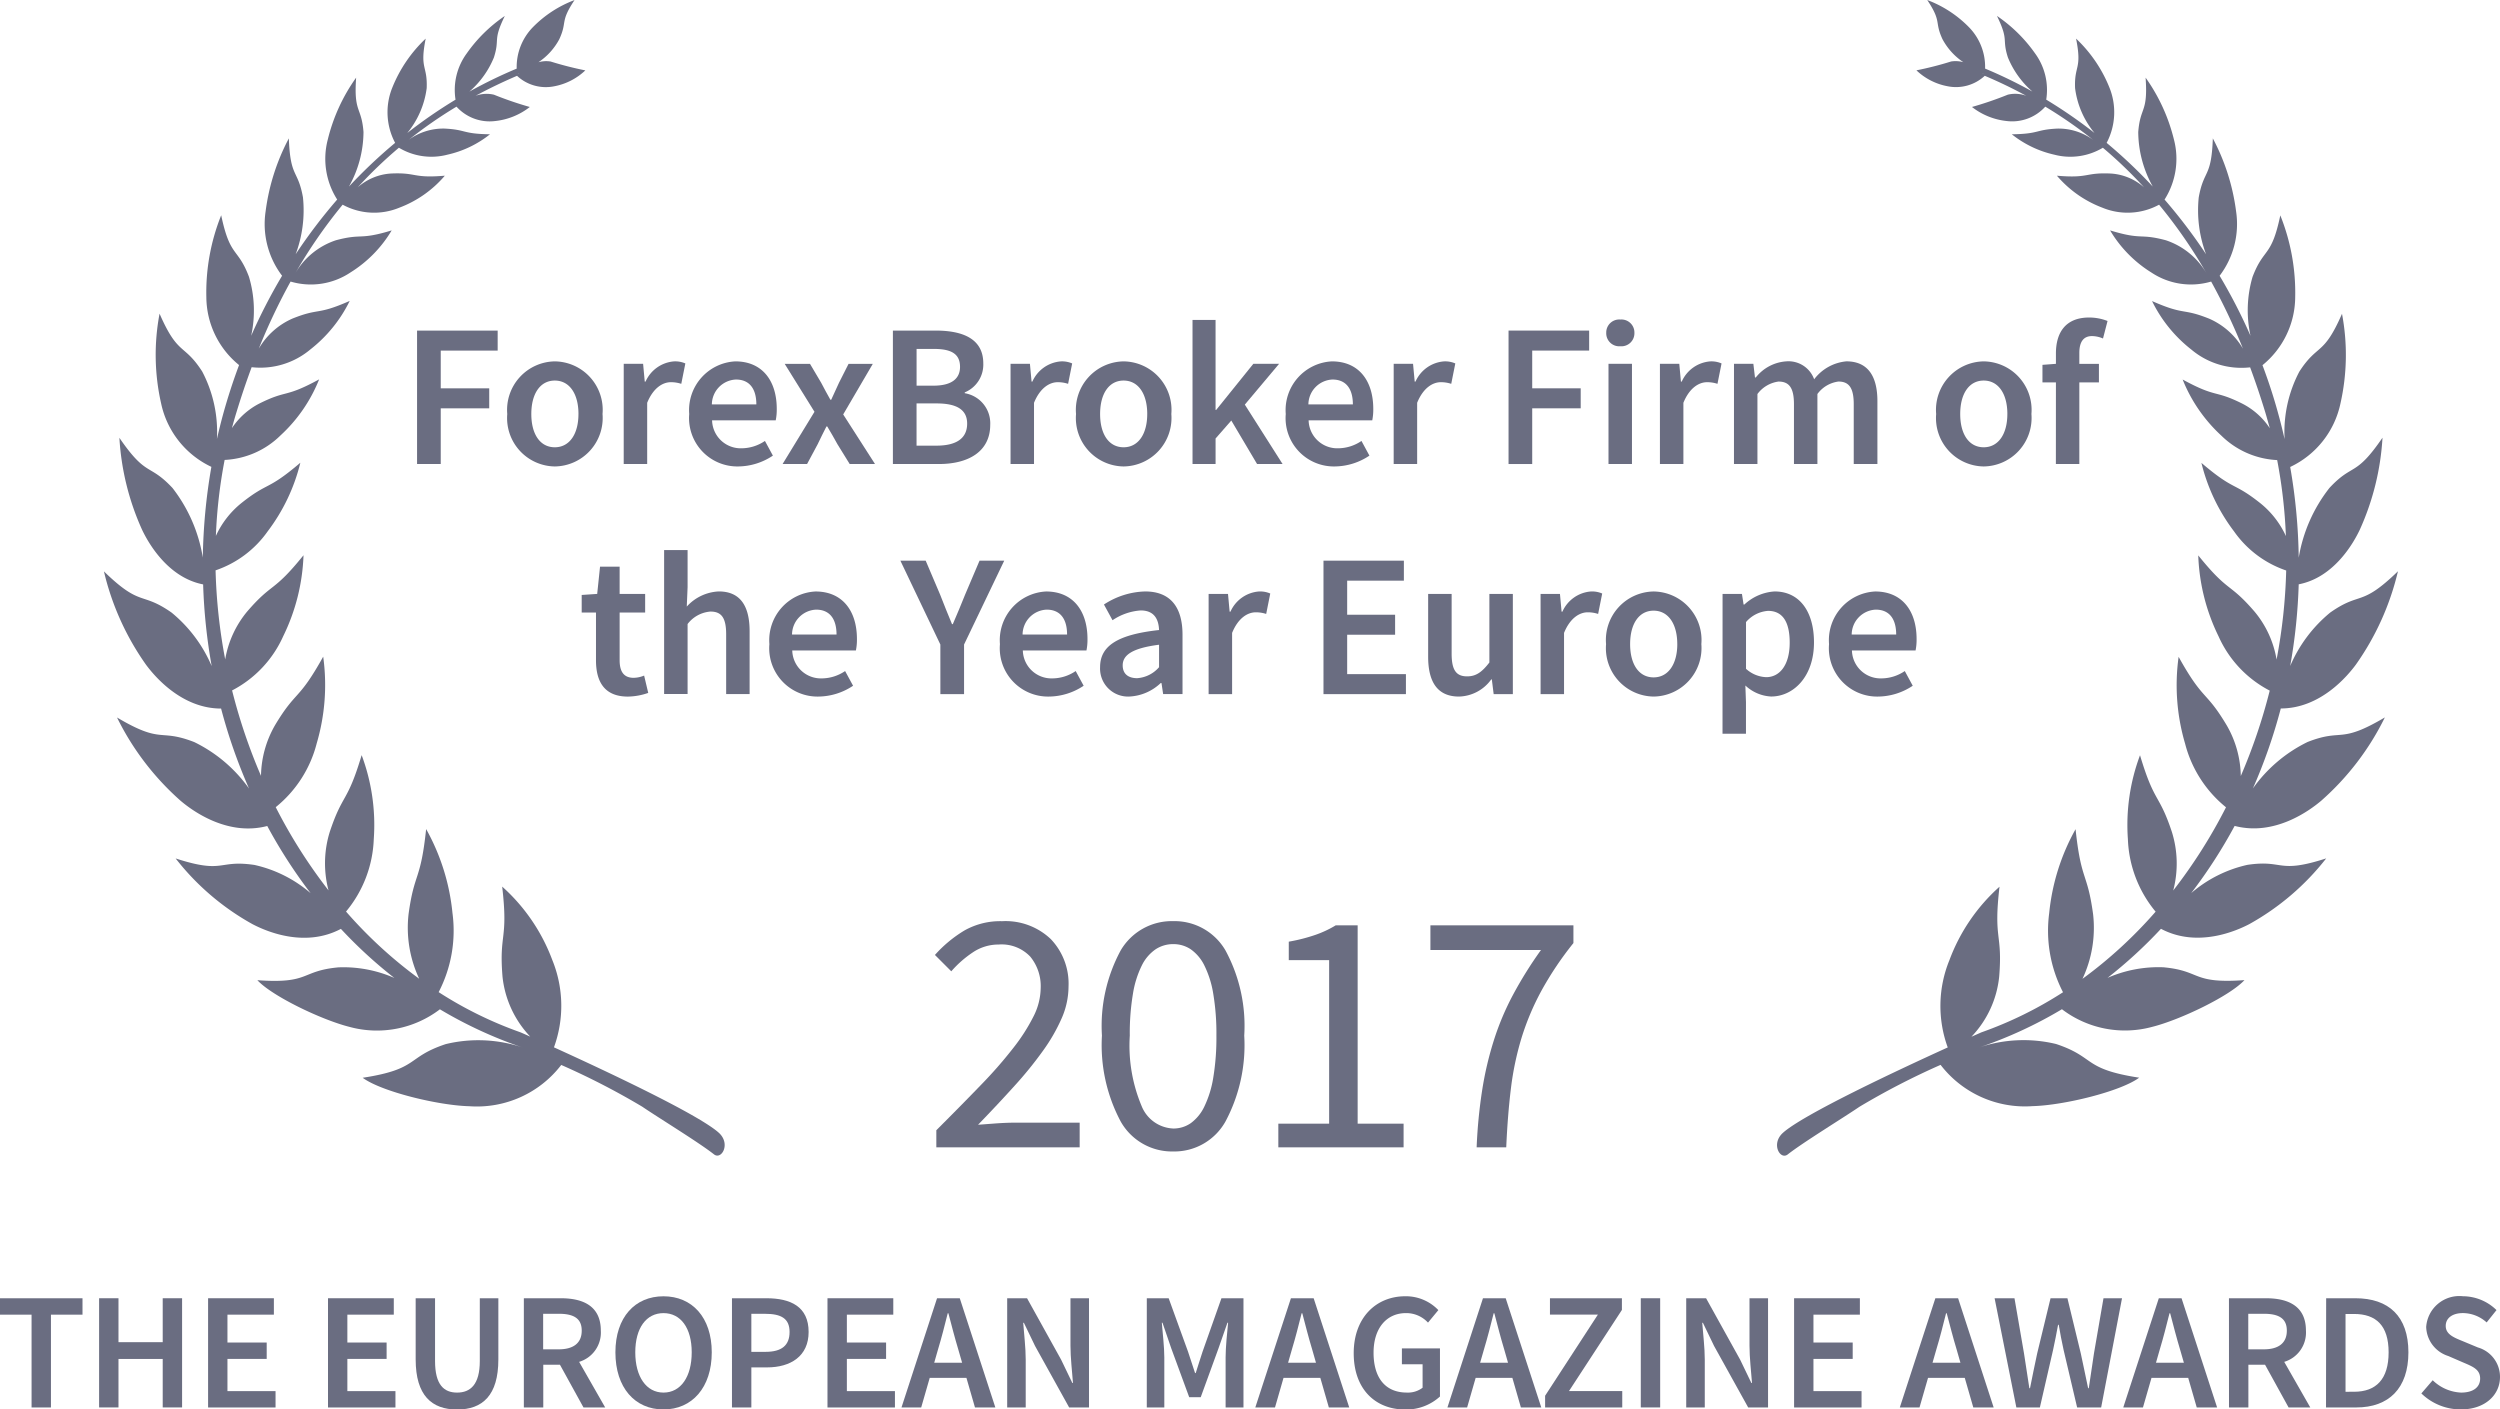 <svg xmlns="http://www.w3.org/2000/svg" width="165" height="93.024" viewBox="0 0 165 93.024">
    <defs>
        <style>
            .prefix__cls-1{isolation:isolate}.prefix__cls-2,.prefix__cls-3{fill:#6a6d81}.prefix__cls-3{fill-rule:evenodd}
        </style>
    </defs>
    <g id="prefix__Group_37318" data-name="Group 37318" transform="translate(-8800.628 -1308.1)">
        <g id="prefix___2020" data-name="2020" transform="translate(8862.334 1368.895)">
            <g id="prefix___2020-2" class="prefix__cls-1" data-name="2020-2">
                <g id="prefix__Group_37175" class="prefix__cls-1" data-name="Group 37175">
                    <path id="prefix__Path_89264" d="M-1011.742 813.011v-1.126q1.654-1.652 2.939-2.984a29.337 29.337 0 0 0 2.158-2.469 12.191 12.191 0 0 0 1.332-2.09 4.246 4.246 0 0 0 .459-1.848 3.066 3.066 0 0 0-.688-2.066 2.6 2.6 0 0 0-2.089-.8 3.02 3.02 0 0 0-1.7.516 7.083 7.083 0 0 0-1.424 1.252l-1.08-1.08a8.4 8.4 0 0 1 1.953-1.618 4.8 4.8 0 0 1 2.479-.61 4.326 4.326 0 0 1 3.216 1.182 4.261 4.261 0 0 1 1.17 3.135 5.262 5.262 0 0 1-.447 2.079 11.7 11.7 0 0 1-1.241 2.158 25.553 25.553 0 0 1-1.883 2.32q-1.089 1.206-2.4 2.561l1.24-.093c.428-.029.835-.045 1.217-.045h4.249v1.63z" class="prefix__cls-2" data-name="Path 89264" transform="translate(1011.834 -798.084)"/>
                    <path id="prefix__Path_89265" d="M-998.122 813.286a3.889 3.889 0 0 1-3.468-1.974 10.724 10.724 0 0 1-1.24-5.673 10.469 10.469 0 0 1 1.24-5.626 3.909 3.909 0 0 1 3.468-1.929 3.887 3.887 0 0 1 3.443 1.929 10.457 10.457 0 0 1 1.241 5.626 10.711 10.711 0 0 1-1.241 5.673 3.867 3.867 0 0 1-3.443 1.974zm0-1.515a2 2 0 0 0 1.159-.356 2.888 2.888 0 0 0 .895-1.1 6.9 6.9 0 0 0 .586-1.906 16.072 16.072 0 0 0 .207-2.768 15.86 15.86 0 0 0-.207-2.755 6.541 6.541 0 0 0-.586-1.872 2.813 2.813 0 0 0-.895-1.068 2.051 2.051 0 0 0-1.159-.345 2.1 2.1 0 0 0-1.171.345 2.771 2.771 0 0 0-.907 1.068 6.543 6.543 0 0 0-.585 1.872 15.753 15.753 0 0 0-.207 2.755 10.308 10.308 0 0 0 .792 4.674 2.353 2.353 0 0 0 2.078 1.456z" class="prefix__cls-2" data-name="Path 89265" transform="translate(1013.852 -798.084)"/>
                    <path id="prefix__Path_89266" d="M-993.319 812.96v-1.56h3.353v-10.794h-2.664v-1.218a11.415 11.415 0 0 0 1.756-.448 6.97 6.97 0 0 0 1.343-.63h1.447v13.09h3.032v1.562z" class="prefix__cls-2" data-name="Path 89266" transform="translate(1015.983 -798.033)"/>
                    <path id="prefix__Path_89267" d="M-982.068 812.96a33.473 33.473 0 0 1 .368-3.789 22.33 22.33 0 0 1 .769-3.273 17.79 17.79 0 0 1 1.263-3 26.691 26.691 0 0 1 1.849-2.962h-7.3v-1.626h9.439v1.17a21.756 21.756 0 0 0-2.124 3.169 17.04 17.04 0 0 0-1.3 3.088 19.588 19.588 0 0 0-.7 3.33q-.216 1.757-.31 3.893z" class="prefix__cls-2" data-name="Path 89267" transform="translate(1017.82 -798.033)"/>
                </g>
            </g>
        </g>
        <g id="prefix__Group_37025" data-name="Group 37025" transform="translate(8807.486 1308.1)">
            <path id="prefix__Path_87387" d="M-955.637 818.7a7.019 7.019 0 0 0 6.072 2.724c2.06-.051 5.816-.972 7.035-1.878-3.757-.578-2.849-1.345-5.481-2.222a9.153 9.153 0 0 0-5.09.23 28.346 28.346 0 0 0 5.473-2.526 6.859 6.859 0 0 0 5.937 1.169c1.869-.465 5.144-2.043 6.109-3.09-3.516.252-2.809-.612-5.353-.848a8.377 8.377 0 0 0-3.685.7 30.371 30.371 0 0 0 3.528-3.239c2.43 1.287 5.016.116 5.833-.311a16.756 16.756 0 0 0 5.073-4.337c-3.245 1.051-2.766.066-5.2.427a8.517 8.517 0 0 0-3.71 1.865 33.174 33.174 0 0 0 2.866-4.435c2.664.7 4.989-1.049 5.715-1.662a17.723 17.723 0 0 0 4.2-5.5c-3.031 1.795-2.743.7-5.1 1.623a9.557 9.557 0 0 0-3.611 3.068 35.485 35.485 0 0 0 1.842-5.28c2.625 0 4.415-2.159 4.96-2.9a17.679 17.679 0 0 0 2.773-6.155c-2.469 2.394-2.437 1.3-4.463 2.719a9.243 9.243 0 0 0-2.649 3.533 36.862 36.862 0 0 0 .562-5.391c2.375-.459 3.656-2.811 4.03-3.6a17.119 17.119 0 0 0 1.5-6.077c-1.8 2.634-1.942 1.645-3.5 3.314a10.129 10.129 0 0 0-2.029 4.608 37.524 37.524 0 0 0-.563-5.99 6 6 0 0 0 3.319-4.2 14.544 14.544 0 0 0 .1-5.91c-1.226 2.818-1.6 1.939-2.814 3.814a8.565 8.565 0 0 0-.974 4.458c-.124-.543-.257-1.088-.408-1.632-.3-1.112-.657-2.195-1.052-3.249a5.827 5.827 0 0 0 2.159-4.474 13.7 13.7 0 0 0-.983-5.413c-.589 2.82-1.084 2.1-1.83 4.055a7.812 7.812 0 0 0-.136 3.893 36.123 36.123 0 0 0-2.039-3.961 5.653 5.653 0 0 0 1.087-4.252 14.1 14.1 0 0 0-1.535-4.816c-.092 2.631-.592 2.027-.93 3.891a8.25 8.25 0 0 0 .484 3.757 35.133 35.133 0 0 0-2.74-3.61 5.012 5.012 0 0 0 .618-3.965 11.929 11.929 0 0 0-1.869-4.081c.166 2.354-.354 1.885-.486 3.589a7.462 7.462 0 0 0 .96 3.6 33.255 33.255 0 0 0-3.046-2.885 4.337 4.337 0 0 0 .174-3.675 9.091 9.091 0 0 0-2.192-3.206c.41 2.043-.127 1.735-.065 3.267a5.775 5.775 0 0 0 1.282 2.961 32.258 32.258 0 0 0-3.186-2.2 4.083 4.083 0 0 0-.739-3.055 9.779 9.779 0 0 0-2.513-2.47c.813 1.67.312 1.47.724 2.743a5.951 5.951 0 0 0 1.616 2.25 30.506 30.506 0 0 0-3.123-1.517 3.736 3.736 0 0 0-1.072-2.739 7.592 7.592 0 0 0-2.746-1.787c.98 1.47.459 1.405 1.006 2.585a4.22 4.22 0 0 0 1.377 1.519 1.906 1.906 0 0 0-.805-.048 22 22 0 0 1-2.292.585 4.056 4.056 0 0 0 2.06 1.051 2.791 2.791 0 0 0 2.45-.69q1.421.6 2.742 1.322a2.1 2.1 0 0 0-1.219-.077 23.445 23.445 0 0 1-2.367.812 4.475 4.475 0 0 0 2.3.929 2.947 2.947 0 0 0 2.539-.95 29.617 29.617 0 0 1 3.157 2.192 3.883 3.883 0 0 0-2.344-.745c-1.5.072-1.165.351-3.021.378a6.923 6.923 0 0 0 2.808 1.346 4.171 4.171 0 0 0 3.2-.459 28.821 28.821 0 0 1 2.719 2.615 3.652 3.652 0 0 0-2.182-.912c-1.746-.083-1.411.328-3.57.143a7.367 7.367 0 0 0 3.008 2.113 4.35 4.35 0 0 0 3.735-.2 32.832 32.832 0 0 1 3.14 4.545 4.888 4.888 0 0 0-2.7-2.2c-1.777-.471-1.5.013-3.673-.649a8.209 8.209 0 0 0 2.72 2.777 4.709 4.709 0 0 0 3.95.6 40.9 40.9 0 0 1 2.1 4.429 4.828 4.828 0 0 0-2.236-1.982c-1.805-.721-1.561-.188-3.765-1.16a9.166 9.166 0 0 0 2.6 3.206 5.134 5.134 0 0 0 3.873 1.169q.532 1.434 1 2.967c.105.35.2.7.3 1.053a4.779 4.779 0 0 0-1.8-1.617c-1.884-.945-1.659-.346-3.954-1.6a10.156 10.156 0 0 0 2.551 3.7 5.63 5.63 0 0 0 3.688 1.617 33.47 33.47 0 0 1 .576 5.015 5.951 5.951 0 0 0-1.654-2.142c-1.845-1.47-1.693-.788-3.922-2.688a12.3 12.3 0 0 0 2.156 4.524 6.919 6.919 0 0 0 3.44 2.579 36.054 36.054 0 0 1-.635 5.878 6.646 6.646 0 0 0-1.451-3.161c-1.7-1.972-1.689-1.2-3.718-3.714a13.156 13.156 0 0 0 1.339 5.34 7.449 7.449 0 0 0 3.378 3.585 37.031 37.031 0 0 1-1.91 5.636 6.871 6.871 0 0 0-.928-3.344c-1.4-2.347-1.53-1.557-3.175-4.522a13.62 13.62 0 0 0 .426 5.723 7.947 7.947 0 0 0 2.701 4.207 34.19 34.19 0 0 1-3.483 5.492 6.991 6.991 0 0 0-.092-3.875c-.853-2.562-1.143-1.844-2.1-5.052a13.125 13.125 0 0 0-.8 5.54 7.926 7.926 0 0 0 1.83 4.784 29.512 29.512 0 0 1-4.828 4.434 7.908 7.908 0 0 0 .7-4.278c-.382-2.8-.788-2.12-1.155-5.6a14.18 14.18 0 0 0-1.741 5.54 8.839 8.839 0 0 0 .912 5.222 25.761 25.761 0 0 1-5.389 2.648l-.656.289a6.724 6.724 0 0 0 1.833-3.974c.235-2.9-.394-2.366.021-5.928a12.194 12.194 0 0 0-3.306 4.846 7.991 7.991 0 0 0-.111 5.762c-3.371 1.532-9.527 4.423-10.875 5.634-.813.728-.184 1.822.316 1.427.989-.781 3.7-2.438 4.735-3.147a49.007 49.007 0 0 1 5.352-2.764zm2.808-65.424l.007.021-.051-.043z" class="prefix__cls-3" data-name="Path 87387" transform="translate(1076.858 -748.419)"/>
            <path id="prefix__Path_87388" d="M-1021.114 821.457c1.037.709 3.748 2.366 4.737 3.147.5.394 1.126-.7.316-1.427-1.349-1.213-7.5-4.1-10.877-5.635a8 8 0 0 0-.109-5.762 12.2 12.2 0 0 0-3.308-4.846c.414 3.562-.215 3.031.02 5.928a6.759 6.759 0 0 0 1.832 3.974c-.394-.175-.636-.282-.656-.289a25.793 25.793 0 0 1-5.389-2.648 8.8 8.8 0 0 0 .912-5.222 14.185 14.185 0 0 0-1.738-5.54c-.367 3.484-.775 2.8-1.158 5.6a7.922 7.922 0 0 0 .7 4.278 29.4 29.4 0 0 1-4.829-4.434 7.92 7.92 0 0 0 1.831-4.784 13.127 13.127 0 0 0-.8-5.54c-.955 3.2-1.244 2.486-2.1 5.052a7 7 0 0 0-.086 3.875 34.131 34.131 0 0 1-3.485-5.493 7.93 7.93 0 0 0 2.705-4.211 13.626 13.626 0 0 0 .428-5.723c-1.645 2.965-1.772 2.175-3.178 4.522a6.889 6.889 0 0 0-.927 3.344 37.022 37.022 0 0 1-1.908-5.636 7.453 7.453 0 0 0 3.376-3.583 13.16 13.16 0 0 0 1.338-5.34c-2.026 2.513-2.021 1.746-3.718 3.714a6.683 6.683 0 0 0-1.451 3.161 36.326 36.326 0 0 1-.635-5.878 6.926 6.926 0 0 0 3.442-2.579 12.318 12.318 0 0 0 2.153-4.524c-2.23 1.9-2.077 1.216-3.922 2.688a5.962 5.962 0 0 0-1.653 2.142 33.143 33.143 0 0 1 .578-5.015 5.626 5.626 0 0 0 3.687-1.617 10.1 10.1 0 0 0 2.55-3.7c-2.3 1.255-2.069.656-3.954 1.6a4.791 4.791 0 0 0-1.8 1.617q.138-.531.3-1.053.467-1.535 1-2.967a5.134 5.134 0 0 0 3.872-1.169 9.191 9.191 0 0 0 2.6-3.206c-2.2.972-1.957.439-3.766 1.16a4.817 4.817 0 0 0-2.236 1.992 40.249 40.249 0 0 1 2.1-4.429 4.7 4.7 0 0 0 3.95-.6 8.208 8.208 0 0 0 2.722-2.777c-2.177.662-1.9.179-3.674.649a4.883 4.883 0 0 0-2.7 2.2 32.908 32.908 0 0 1 3.138-4.546 4.344 4.344 0 0 0 3.736.2 7.353 7.353 0 0 0 3.008-2.113c-2.156.184-1.82-.225-3.569-.143a3.654 3.654 0 0 0-2.181.912 29 29 0 0 1 2.719-2.615 4.164 4.164 0 0 0 3.2.459 6.923 6.923 0 0 0 2.81-1.346c-1.859-.027-1.524-.306-3.021-.378a3.887 3.887 0 0 0-2.345.746 29.693 29.693 0 0 1 3.157-2.192 2.946 2.946 0 0 0 2.539.951 4.485 4.485 0 0 0 2.3-.929 23.358 23.358 0 0 1-2.368-.811 2.1 2.1 0 0 0-1.218.076q1.322-.714 2.742-1.322a2.788 2.788 0 0 0 2.448.692 4.066 4.066 0 0 0 2.06-1.051 22.307 22.307 0 0 1-2.29-.585 1.869 1.869 0 0 0-.806.048 4.206 4.206 0 0 0 1.378-1.52c.544-1.18.027-1.117 1.006-2.584a7.591 7.591 0 0 0-2.745 1.786 3.756 3.756 0 0 0-1.073 2.739 30.774 30.774 0 0 0-3.123 1.518 5.978 5.978 0 0 0 1.617-2.25c.411-1.278-.092-1.075.721-2.743a9.743 9.743 0 0 0-2.511 2.469 4.081 4.081 0 0 0-.741 3.055 31.745 31.745 0 0 0-3.185 2.2 5.826 5.826 0 0 0 1.282-2.961c.059-1.533-.475-1.225-.066-3.268a9.09 9.09 0 0 0-2.193 3.207 4.326 4.326 0 0 0 .175 3.673 33.455 33.455 0 0 0-3.048 2.885 7.434 7.434 0 0 0 .961-3.6c-.132-1.705-.653-1.236-.486-3.589a11.847 11.847 0 0 0-1.87 4.08 5 5 0 0 0 .619 3.965 35.156 35.156 0 0 0-2.741 3.61 8.262 8.262 0 0 0 .482-3.757c-.335-1.863-.837-1.26-.931-3.89a14.093 14.093 0 0 0-1.533 4.814 5.64 5.64 0 0 0 1.087 4.253 36.495 36.495 0 0 0-2.041 3.962 7.776 7.776 0 0 0-.147-3.9c-.744-1.96-1.24-1.235-1.831-4.055a13.691 13.691 0 0 0-.98 5.412 5.819 5.819 0 0 0 2.159 4.475q-.591 1.579-1.053 3.247c-.149.545-.283 1.089-.408 1.633a8.559 8.559 0 0 0-.974-4.458c-1.209-1.877-1.585-1-2.812-3.814a14.543 14.543 0 0 0 .1 5.91 6.008 6.008 0 0 0 3.32 4.2 37.953 37.953 0 0 0-.565 5.989 10.134 10.134 0 0 0-2-4.593c-1.561-1.667-1.7-.678-3.506-3.312a17.109 17.109 0 0 0 1.5 6.075c.374.785 1.654 3.136 4.027 3.6a37.082 37.082 0 0 0 .564 5.391 9.25 9.25 0 0 0-2.65-3.534c-2.026-1.416-2-.323-4.462-2.717a17.648 17.648 0 0 0 2.773 6.154c.546.74 2.339 2.9 4.96 2.9a35.413 35.413 0 0 0 1.844 5.279 9.57 9.57 0 0 0-3.613-3.066c-2.359-.918-2.076.171-5.1-1.624a17.816 17.816 0 0 0 4.2 5.5c.724.613 3.055 2.362 5.716 1.662a33.276 33.276 0 0 0 2.863 4.435 8.482 8.482 0 0 0-3.71-1.865c-2.438-.36-1.957.623-5.2-.429a16.684 16.684 0 0 0 5.074 4.338c.815.426 3.4 1.6 5.833.311a30.381 30.381 0 0 0 3.528 3.239 8.366 8.366 0 0 0-3.686-.7c-2.544.237-1.838 1.1-5.354.848.967 1.048 4.241 2.625 6.112 3.09a6.859 6.859 0 0 0 5.935-1.169 28.512 28.512 0 0 0 5.475 2.527 9.142 9.142 0 0 0-5.09-.23c-2.638.876-1.725 1.644-5.482 2.222 1.219.906 4.974 1.826 7.035 1.878a7.017 7.017 0 0 0 6.07-2.724 48.841 48.841 0 0 1 5.343 2.752zm-8.113-68.2l-.051.042.006-.021z" class="prefix__cls-3" data-name="Path 87388" transform="translate(1056.641 -748.418)"/>
        </g>
        <g id="prefix__Group_37262" data-name="Group 37262" transform="translate(8828.154 1329.056)">
            <path id="prefix__Path_89268" d="M-1039.757 766.242h5.32v1.32h-3.757v2.491h3.2v1.32h-3.2v3.677h-1.563z" class="prefix__cls-2" data-name="Path 89268" transform="translate(1039.757 -765.38)"/>
            <path id="prefix__Path_89269" d="M-1034.894 771.377a3.2 3.2 0 0 1 3.137-3.474 3.2 3.2 0 0 1 3.151 3.474 3.2 3.2 0 0 1-3.151 3.461 3.194 3.194 0 0 1-3.137-3.461zm4.7 0c0-1.333-.592-2.208-1.562-2.208s-1.55.875-1.55 2.208.58 2.195 1.55 2.195 1.561-.872 1.561-2.195z" class="prefix__cls-2" data-name="Path 89269" transform="translate(1040.847 -765.008)"/>
            <path id="prefix__Path_89270" d="M-1028.614 768.065h1.279l.108 1.172h.055a2.244 2.244 0 0 1 1.87-1.333 1.68 1.68 0 0 1 .755.135l-.269 1.346a2.165 2.165 0 0 0-.688-.108c-.524 0-1.157.364-1.562 1.36v4.041h-1.549z" class="prefix__cls-2" data-name="Path 89270" transform="translate(1042.254 -765.008)"/>
            <path id="prefix__Path_89271" d="M-1025.082 771.377a3.217 3.217 0 0 1 3.043-3.474c1.791 0 2.734 1.293 2.734 3.137a3.594 3.594 0 0 1-.068.754h-4.2a1.891 1.891 0 0 0 1.953 1.845 2.763 2.763 0 0 0 1.535-.485l.525.969a4.161 4.161 0 0 1-2.262.714 3.188 3.188 0 0 1-3.26-3.46zm4.43-.633c0-1.023-.444-1.643-1.347-1.643a1.66 1.66 0 0 0-1.589 1.643z" class="prefix__cls-2" data-name="Path 89271" transform="translate(1043.045 -765.008)"/>
            <path id="prefix__Path_89272" d="M-1017.944 771.2l-1.966-3.164h1.67l.74 1.252c.189.364.4.754.606 1.118h.054c.162-.364.351-.754.512-1.118l.633-1.252h1.6l-1.954 3.339 2.1 3.273h-1.671l-.808-1.307c-.215-.39-.444-.794-.673-1.172h-.054c-.188.377-.391.769-.579 1.172l-.7 1.307h-1.616z" class="prefix__cls-2" data-name="Path 89272" transform="translate(1044.174 -764.978)"/>
            <path id="prefix__Path_89273" d="M-1014.1 766.242h2.814c1.819 0 3.152.551 3.152 2.168a1.985 1.985 0 0 1-1.225 1.912v.054a2.011 2.011 0 0 1 1.683 2.087c0 1.765-1.441 2.586-3.381 2.586h-3.043zm2.681 3.636c1.225 0 1.75-.485 1.75-1.239 0-.862-.579-1.186-1.724-1.186h-1.144v2.425zm.2 3.959c1.293 0 2.02-.47 2.02-1.454 0-.929-.7-1.333-2.02-1.333h-1.32v2.787z" class="prefix__cls-2" data-name="Path 89273" transform="translate(1045.505 -765.38)"/>
            <path id="prefix__Path_89274" d="M-1007.758 768.065h1.279l.108 1.172h.054a2.246 2.246 0 0 1 1.872-1.333 1.678 1.678 0 0 1 .754.135l-.269 1.346a2.162 2.162 0 0 0-.687-.108c-.525 0-1.158.364-1.562 1.36v4.041h-1.549z" class="prefix__cls-2" data-name="Path 89274" transform="translate(1046.928 -765.008)"/>
            <path id="prefix__Path_89275" d="M-1004.227 771.377a3.2 3.2 0 0 1 3.139-3.474 3.2 3.2 0 0 1 3.151 3.474 3.2 3.2 0 0 1-3.151 3.461 3.194 3.194 0 0 1-3.139-3.461zm4.7 0c0-1.333-.591-2.208-1.561-2.208s-1.55.875-1.55 2.208.579 2.195 1.55 2.195 1.56-.872 1.56-2.195z" class="prefix__cls-2" data-name="Path 89275" transform="translate(1047.719 -765.008)"/>
            <path id="prefix__Path_89276" d="M-997.946 765.669h1.521v5.939h.041l2.452-3.043h1.7l-2.262 2.693 2.491 3.919h-1.683l-1.7-2.869-1.038 1.186v1.683h-1.521z" class="prefix__cls-2" data-name="Path 89276" transform="translate(1049.126 -765.509)"/>
            <path id="prefix__Path_89277" d="M-992.919 771.377a3.217 3.217 0 0 1 3.043-3.474c1.791 0 2.733 1.293 2.733 3.137a3.605 3.605 0 0 1-.067.754h-4.2a1.892 1.892 0 0 0 1.953 1.845 2.763 2.763 0 0 0 1.535-.485l.525.969a4.162 4.162 0 0 1-2.262.714 3.188 3.188 0 0 1-3.26-3.46zm4.43-.633c0-1.023-.444-1.643-1.347-1.643a1.66 1.66 0 0 0-1.589 1.643z" class="prefix__cls-2" data-name="Path 89277" transform="translate(1050.253 -765.008)"/>
            <path id="prefix__Path_89278" d="M-987.1 768.065h1.278l.109 1.172h.054a2.246 2.246 0 0 1 1.872-1.333 1.678 1.678 0 0 1 .754.135l-.269 1.346a2.164 2.164 0 0 0-.687-.108c-.525 0-1.158.364-1.562 1.36v4.041h-1.549z" class="prefix__cls-2" data-name="Path 89278" transform="translate(1051.557 -765.008)"/>
            <path id="prefix__Path_89279" d="M-980.907 766.242h5.32v1.32h-3.758v2.491h3.2v1.32h-3.2v3.677h-1.562z" class="prefix__cls-2" data-name="Path 89279" transform="translate(1052.945 -765.38)"/>
            <path id="prefix__Path_89280" d="M-975.639 766.522a.858.858 0 0 1 .93-.875.858.858 0 0 1 .929.875.859.859 0 0 1-.929.889.859.859 0 0 1-.93-.889zm.149 2.048h1.549v6.613h-1.549z" class="prefix__cls-2" data-name="Path 89280" transform="translate(1054.125 -765.514)"/>
            <path id="prefix__Path_89281" d="M-972.745 768.065h1.278l.108 1.172h.055a2.246 2.246 0 0 1 1.872-1.333 1.679 1.679 0 0 1 .754.135l-.269 1.346a2.163 2.163 0 0 0-.687-.108c-.525 0-1.158.364-1.562 1.36v4.041h-1.549z" class="prefix__cls-2" data-name="Path 89281" transform="translate(1054.774 -765.008)"/>
            <path id="prefix__Path_89282" d="M-968.752 768.065h1.279l.106.9h.055a2.8 2.8 0 0 1 2.02-1.064 1.8 1.8 0 0 1 1.831 1.185 3.007 3.007 0 0 1 2.127-1.185c1.4 0 2.048.956 2.048 2.626v4.148h-1.562v-3.946c0-1.091-.323-1.495-1.011-1.495a2.055 2.055 0 0 0-1.387.822v4.62h-1.548v-3.946c0-1.091-.323-1.495-1.023-1.495a2.082 2.082 0 0 0-1.387.822v4.62h-1.549z" class="prefix__cls-2" data-name="Path 89282" transform="translate(1055.669 -765.008)"/>
            <path id="prefix__Path_89283" d="M-957.851 771.377a3.2 3.2 0 0 1 3.137-3.474 3.2 3.2 0 0 1 3.151 3.474 3.2 3.2 0 0 1-3.151 3.461 3.194 3.194 0 0 1-3.137-3.461zm4.7 0c0-1.333-.592-2.208-1.562-2.208s-1.55.875-1.55 2.208.58 2.195 1.55 2.195 1.561-.872 1.561-2.195z" class="prefix__cls-2" data-name="Path 89283" transform="translate(1058.111 -765.008)"/>
            <path id="prefix__Path_89284" d="M-951.231 769.82h-.889v-1.158l.889-.067v-.687c0-1.373.633-2.37 2.195-2.37a3.345 3.345 0 0 1 1.212.229l-.3 1.157a1.843 1.843 0 0 0-.727-.16c-.539 0-.835.35-.835 1.118v.714h1.293v1.225h-1.293v5.387h-1.548z" class="prefix__cls-2" data-name="Path 89284" transform="translate(1059.396 -765.538)"/>
            <path id="prefix__Path_89285" d="M-1029.937 785.149V782h-.943v-1.16l1.023-.069.188-1.8h1.293v1.8h1.684V782h-1.684v3.151c0 .781.3 1.158.929 1.158a1.889 1.889 0 0 0 .687-.148l.271 1.144a4.234 4.234 0 0 1-1.347.243c-1.536-.002-2.101-.972-2.101-2.399z" class="prefix__cls-2" data-name="Path 89285" transform="translate(1041.746 -762.529)"/>
            <path id="prefix__Path_89286" d="M-1026.436 778.076h1.549v2.452l-.054 1.279a3.028 3.028 0 0 1 2.114-1c1.415 0 2.033.955 2.033 2.626v4.147h-1.548v-3.945c0-1.091-.31-1.5-1.037-1.5a2.1 2.1 0 0 0-1.508.823v4.619h-1.549z" class="prefix__cls-2" data-name="Path 89286" transform="translate(1042.742 -762.728)"/>
            <path id="prefix__Path_89287" d="M-1020.76 783.784a3.217 3.217 0 0 1 3.043-3.474c1.791 0 2.735 1.293 2.735 3.137a3.512 3.512 0 0 1-.069.754h-4.2a1.892 1.892 0 0 0 1.953 1.845 2.762 2.762 0 0 0 1.535-.485l.526.97a4.176 4.176 0 0 1-2.263.714 3.188 3.188 0 0 1-3.26-3.461zm4.431-.633c0-1.024-.446-1.643-1.348-1.643a1.66 1.66 0 0 0-1.589 1.643z" class="prefix__cls-2" data-name="Path 89287" transform="translate(1044.014 -762.228)"/>
            <path id="prefix__Path_89288" d="M-1011.059 784.183l-2.639-5.535h1.67l.956 2.249c.256.66.5 1.267.781 1.94h.054c.283-.673.552-1.28.808-1.94l.956-2.249h1.629l-2.651 5.535v3.272h-1.563z" class="prefix__cls-2" data-name="Path 89288" transform="translate(1045.597 -762.6)"/>
            <path id="prefix__Path_89289" d="M-1008.33 783.784a3.217 3.217 0 0 1 3.043-3.474c1.792 0 2.735 1.293 2.735 3.137a3.606 3.606 0 0 1-.067.754h-4.2a1.892 1.892 0 0 0 1.953 1.845 2.763 2.763 0 0 0 1.536-.485l.525.97a4.177 4.177 0 0 1-2.263.714 3.188 3.188 0 0 1-3.262-3.461zm4.431-.633c0-1.024-.445-1.643-1.348-1.643a1.66 1.66 0 0 0-1.589 1.643z" class="prefix__cls-2" data-name="Path 89289" transform="translate(1046.8 -762.228)"/>
            <path id="prefix__Path_89290" d="M-1002.93 785.305c0-1.414 1.171-2.154 3.892-2.451-.027-.7-.31-1.293-1.212-1.293a3.777 3.777 0 0 0-1.859.646l-.566-1.037a5.18 5.18 0 0 1 2.721-.862c1.643 0 2.464 1.01 2.464 2.855v3.918h-1.279l-.108-.727h-.054a3.219 3.219 0 0 1-2.047.889 1.848 1.848 0 0 1-1.952-1.938zm3.892 0v-1.481c-1.8.229-2.4.7-2.4 1.36 0 .593.4.848.956.848a2.1 2.1 0 0 0 1.445-.727z" class="prefix__cls-2" data-name="Path 89290" transform="translate(1048.01 -762.228)"/>
            <path id="prefix__Path_89291" d="M-997.078 780.47h1.279l.108 1.172h.055a2.244 2.244 0 0 1 1.872-1.332 1.68 1.68 0 0 1 .754.134l-.269 1.348a2.163 2.163 0 0 0-.687-.108c-.525 0-1.158.363-1.562 1.36v4.039h-1.55z" class="prefix__cls-2" data-name="Path 89291" transform="translate(1049.321 -762.228)"/>
            <path id="prefix__Path_89292" d="M-990.885 778.648h5.306v1.321h-3.743v2.247h3.164v1.321h-3.164v2.6h3.878v1.319h-5.441z" class="prefix__cls-2" data-name="Path 89292" transform="translate(1050.709 -762.6)"/>
            <path id="prefix__Path_89293" d="M-985.242 784.589v-4.148h1.55v3.946c0 1.091.308 1.495 1.023 1.495.579 0 .969-.269 1.468-.916v-4.526h1.549v6.613h-1.266l-.121-.969h-.04a2.7 2.7 0 0 1-2.128 1.131c-1.414 0-2.035-.956-2.035-2.626z" class="prefix__cls-2" data-name="Path 89293" transform="translate(1051.974 -762.198)"/>
            <path id="prefix__Path_89294" d="M-979.18 780.47h1.279l.108 1.172h.054a2.245 2.245 0 0 1 1.872-1.332 1.68 1.68 0 0 1 .754.134l-.269 1.348a2.163 2.163 0 0 0-.687-.108c-.525 0-1.158.363-1.562 1.36v4.039h-1.548z" class="prefix__cls-2" data-name="Path 89294" transform="translate(1053.332 -762.228)"/>
            <path id="prefix__Path_89295" d="M-975.649 783.784a3.2 3.2 0 0 1 3.138-3.474 3.2 3.2 0 0 1 3.151 3.474 3.2 3.2 0 0 1-3.151 3.461 3.194 3.194 0 0 1-3.138-3.461zm4.7 0c0-1.333-.592-2.208-1.562-2.208s-1.55.875-1.55 2.208.579 2.195 1.55 2.195 1.563-.879 1.563-2.195z" class="prefix__cls-2" data-name="Path 89295" transform="translate(1054.123 -762.228)"/>
            <path id="prefix__Path_89296" d="M-969.368 780.47h1.279l.108.7h.054a3.217 3.217 0 0 1 1.993-.862c1.643 0 2.6 1.32 2.6 3.366 0 2.262-1.361 3.568-2.829 3.568a2.673 2.673 0 0 1-1.7-.727l.04 1.1v2.085h-1.548zm4.431 3.219c0-1.319-.431-2.1-1.429-2.1a2.116 2.116 0 0 0-1.454.739v3.085a2.091 2.091 0 0 0 1.333.552c.876 0 1.55-.781 1.55-2.275z" class="prefix__cls-2" data-name="Path 89296" transform="translate(1055.531 -762.228)"/>
            <path id="prefix__Path_89297" d="M-963.626 783.784a3.217 3.217 0 0 1 3.043-3.474c1.792 0 2.735 1.293 2.735 3.137a3.6 3.6 0 0 1-.067.754h-4.2a1.892 1.892 0 0 0 1.952 1.845 2.763 2.763 0 0 0 1.536-.485l.525.97a4.177 4.177 0 0 1-2.264.714 3.188 3.188 0 0 1-3.26-3.461zm4.431-.633c0-1.024-.446-1.643-1.348-1.643a1.661 1.661 0 0 0-1.589 1.643z" class="prefix__cls-2" data-name="Path 89297" transform="translate(1056.817 -762.228)"/>
        </g>
        <g id="prefix__Group_37263" data-name="Group 37263" transform="translate(8800.628 1393.653)">
            <path id="prefix__Path_89298" d="M-1060.161 819.5h-2.083v-1.081h5.445v1.081h-2.082v6.127h-1.279z" class="prefix__cls-2" data-name="Path 89298" transform="translate(1062.244 -818.286)"/>
            <path id="prefix__Path_89299" d="M-1056.9 818.417h1.279v2.9h2.919v-2.9h1.279v7.207h-1.279v-3.2h-2.919v3.2h-1.279z" class="prefix__cls-2" data-name="Path 89299" transform="translate(1063.441 -818.286)"/>
            <path id="prefix__Path_89300" d="M-1051.024 818.417h4.342v1.083h-3.064v1.84h2.59v1.081h-2.59v2.126h3.174v1.08h-4.452z" class="prefix__cls-2" data-name="Path 89300" transform="translate(1064.758 -818.286)"/>
            <path id="prefix__Path_89301" d="M-1044.559 818.417h4.342v1.083h-3.064v1.84h2.59v1.081h-2.59v2.126h3.174v1.08h-4.452z" class="prefix__cls-2" data-name="Path 89301" transform="translate(1066.207 -818.286)"/>
            <path id="prefix__Path_89302" d="M-1039.832 822.461v-4.044h1.279v4.144c0 1.566.584 2.083 1.454 2.083s1.5-.518 1.5-2.083v-4.144h1.224v4.044c0 2.37-1.048 3.3-2.722 3.3s-2.735-.93-2.735-3.3z" class="prefix__cls-2" data-name="Path 89302" transform="translate(1067.266 -818.286)"/>
            <path id="prefix__Path_89303" d="M-1034 818.417h2.436c1.5 0 2.644.53 2.644 2.138a2.018 2.018 0 0 1-1.432 2.061l1.719 3.008h-1.432l-1.553-2.82h-1.1v2.82H-1034zm2.3 3.372c.98 0 1.52-.419 1.52-1.234s-.54-1.113-1.52-1.113h-1.026v2.346z" class="prefix__cls-2" data-name="Path 89303" transform="translate(1068.574 -818.286)"/>
            <path id="prefix__Path_89304" d="M-1029.063 822.012c0-2.325 1.3-3.7 3.174-3.7s3.185 1.377 3.185 3.7-1.3 3.769-3.185 3.769-3.174-1.433-3.174-3.769zm5.036 0c0-1.609-.726-2.589-1.862-2.589s-1.863.98-1.863 2.589.728 2.656 1.863 2.656 1.862-1.036 1.862-2.656z" class="prefix__cls-2" data-name="Path 89304" transform="translate(1069.68 -818.31)"/>
            <path id="prefix__Path_89305" d="M-1022.778 818.417h2.271c1.6 0 2.788.552 2.788 2.227 0 1.6-1.191 2.337-2.744 2.337h-1.036v2.644h-1.279zm2.216 3.538c1.069 0 1.586-.43 1.586-1.311 0-.9-.562-1.2-1.631-1.2h-.892v2.512z" class="prefix__cls-2" data-name="Path 89305" transform="translate(1071.088 -818.286)"/>
            <path id="prefix__Path_89306" d="M-1017.628 818.417h4.343v1.083h-3.064v1.84h2.589v1.081h-2.589v2.126h3.173v1.08h-4.452z" class="prefix__cls-2" data-name="Path 89306" transform="translate(1072.242 -818.286)"/>
            <path id="prefix__Path_89307" d="M-1011.291 818.417h1.5l2.347 7.207h-1.344l-.563-1.95h-2.424l-.562 1.95h-1.3zm-.187 4.255h1.841l-.255-.883c-.23-.76-.441-1.586-.65-2.38h-.044c-.2.8-.408 1.619-.639 2.38z" class="prefix__cls-2" data-name="Path 89307" transform="translate(1073.136 -818.286)"/>
            <path id="prefix__Path_89308" d="M-1007.939 818.417h1.311l2.249 4.055.738 1.533h.044c-.055-.739-.165-1.654-.165-2.458v-3.13h1.223v7.207h-1.311l-2.249-4.055-.738-1.531h-.044c.055.76.165 1.63.165 2.435v3.152h-1.223z" class="prefix__cls-2" data-name="Path 89308" transform="translate(1074.413 -818.286)"/>
            <path id="prefix__Path_89309" d="M-1000.411 818.417h1.443l1.278 3.526c.154.452.31.937.464 1.411h.043c.156-.475.3-.96.452-1.411l1.246-3.526h1.454v7.207h-1.179v-3.3c0-.672.1-1.63.165-2.292h-.044l-.584 1.675-1.179 3.24h-.761l-1.19-3.24-.573-1.675h-.044c.055.661.165 1.62.165 2.292v3.3h-1.157z" class="prefix__cls-2" data-name="Path 89309" transform="translate(1076.1 -818.286)"/>
            <path id="prefix__Path_89310" d="M-992.211 818.417h1.5l2.348 7.207h-1.345l-.562-1.95h-2.43l-.562 1.95h-1.3zm-.187 4.255h1.84l-.253-.883c-.231-.76-.441-1.586-.65-2.38h-.044c-.2.8-.408 1.619-.639 2.38z" class="prefix__cls-2" data-name="Path 89310" transform="translate(1077.412 -818.286)"/>
            <path id="prefix__Path_89311" d="M-989.255 822.067c0-2.358 1.489-3.757 3.405-3.757a2.966 2.966 0 0 1 2.181.914l-.683.826a1.951 1.951 0 0 0-1.454-.628c-1.278 0-2.139.992-2.139 2.612 0 1.641.761 2.633 2.2 2.633a1.593 1.593 0 0 0 1.036-.32V822.8h-1.366v-1.048h2.513v3.174a3.308 3.308 0 0 1-2.3.859c-1.95-.004-3.393-1.326-3.393-3.718z" class="prefix__cls-2" data-name="Path 89311" transform="translate(1078.6 -818.31)"/>
            <path id="prefix__Path_89312" d="M-981.856 818.417h1.5l2.348 7.207h-1.345l-.562-1.95h-2.424l-.562 1.95h-1.3zm-.187 4.255h1.84l-.253-.883c-.231-.76-.441-1.586-.65-2.38h-.044c-.2.8-.408 1.619-.639 2.38z" class="prefix__cls-2" data-name="Path 89312" transform="translate(1079.732 -818.286)"/>
            <path id="prefix__Path_89313" d="M-978.936 824.853l3.483-5.355h-3.163v-1.081h4.749v.772l-3.493 5.355h3.516v1.08h-5.091z" class="prefix__cls-2" data-name="Path 89313" transform="translate(1080.913 -818.286)"/>
            <path id="prefix__Path_89314" d="M-973.777 818.417h1.279v7.207h-1.279z" class="prefix__cls-2" data-name="Path 89314" transform="translate(1082.069 -818.286)"/>
            <path id="prefix__Path_89315" d="M-971.328 818.417h1.311l2.249 4.055.738 1.533h.044c-.055-.739-.165-1.654-.165-2.458v-3.13h1.224v7.207h-1.312l-2.249-4.055-.738-1.531h-.044c.056.76.167 1.63.167 2.435v3.152h-1.224z" class="prefix__cls-2" data-name="Path 89315" transform="translate(1082.618 -818.286)"/>
            <path id="prefix__Path_89316" d="M-965.511 818.417h4.342v1.083h-3.064v1.84h2.59v1.081h-2.59v2.126h3.174v1.08h-4.452z" class="prefix__cls-2" data-name="Path 89316" transform="translate(1083.921 -818.286)"/>
            <path id="prefix__Path_89317" d="M-957.464 818.417h1.5l2.347 7.207h-1.344l-.562-1.95h-2.425l-.562 1.95h-1.3zm-.187 4.255h1.841l-.253-.883c-.231-.76-.442-1.586-.651-2.38h-.044c-.2.8-.408 1.619-.639 2.38z" class="prefix__cls-2" data-name="Path 89317" transform="translate(1085.198 -818.286)"/>
            <path id="prefix__Path_89318" d="M-954.7 818.417h1.312l.628 3.637c.121.772.242 1.542.353 2.3h.044c.154-.761.309-1.544.474-2.3l.881-3.637h1.114l.881 3.637c.165.75.32 1.533.485 2.3h.044c.11-.771.231-1.544.342-2.3l.628-3.637h1.223l-1.377 7.207h-1.586l-.892-3.791c-.122-.562-.233-1.113-.321-1.664h-.044c-.1.551-.209 1.1-.331 1.664l-.87 3.791h-1.553z" class="prefix__cls-2" data-name="Path 89318" transform="translate(1086.344 -818.286)"/>
            <path id="prefix__Path_89319" d="M-945.416 818.417h1.5l2.347 7.207h-1.344l-.563-1.95h-2.424l-.562 1.95h-1.3zm-.187 4.255h1.841l-.255-.883c-.23-.76-.441-1.586-.65-2.38h-.044c-.2.8-.408 1.619-.639 2.38z" class="prefix__cls-2" data-name="Path 89319" transform="translate(1087.898 -818.286)"/>
            <path id="prefix__Path_89320" d="M-942.064 818.417h2.436c1.5 0 2.645.53 2.645 2.138a2.019 2.019 0 0 1-1.433 2.061l1.719 3.008h-1.432l-1.553-2.82h-1.1v2.82h-1.279zm2.3 3.372c.98 0 1.52-.419 1.52-1.234s-.54-1.113-1.52-1.113h-1.025v2.346z" class="prefix__cls-2" data-name="Path 89320" transform="translate(1089.175 -818.286)"/>
            <path id="prefix__Path_89321" d="M-936.824 818.417h1.929c2.2 0 3.5 1.191 3.5 3.571s-1.3 3.637-3.438 3.637h-2zm1.841 6.172c1.454 0 2.282-.826 2.282-2.6s-.828-2.534-2.282-2.534h-.562v5.135z" class="prefix__cls-2" data-name="Path 89321" transform="translate(1090.35 -818.286)"/>
            <path id="prefix__Path_89322" d="M-931.69 824.723l.749-.87a2.865 2.865 0 0 0 1.873.815c.815 0 1.257-.364 1.257-.926 0-.595-.464-.783-1.114-1.059l-.992-.43a2.078 2.078 0 0 1-1.455-1.917 2.193 2.193 0 0 1 2.425-2.027 3.186 3.186 0 0 1 2.216.914l-.65.815a2.353 2.353 0 0 0-1.566-.617c-.683 0-1.135.32-1.135.848 0 .562.551.771 1.146 1.014l.981.408a2.017 2.017 0 0 1 1.455 1.951c0 1.168-.97 2.137-2.59 2.137a3.732 3.732 0 0 1-2.6-1.056z" class="prefix__cls-2" data-name="Path 89322" transform="translate(1091.5 -818.31)"/>
        </g>
    </g>
</svg>
